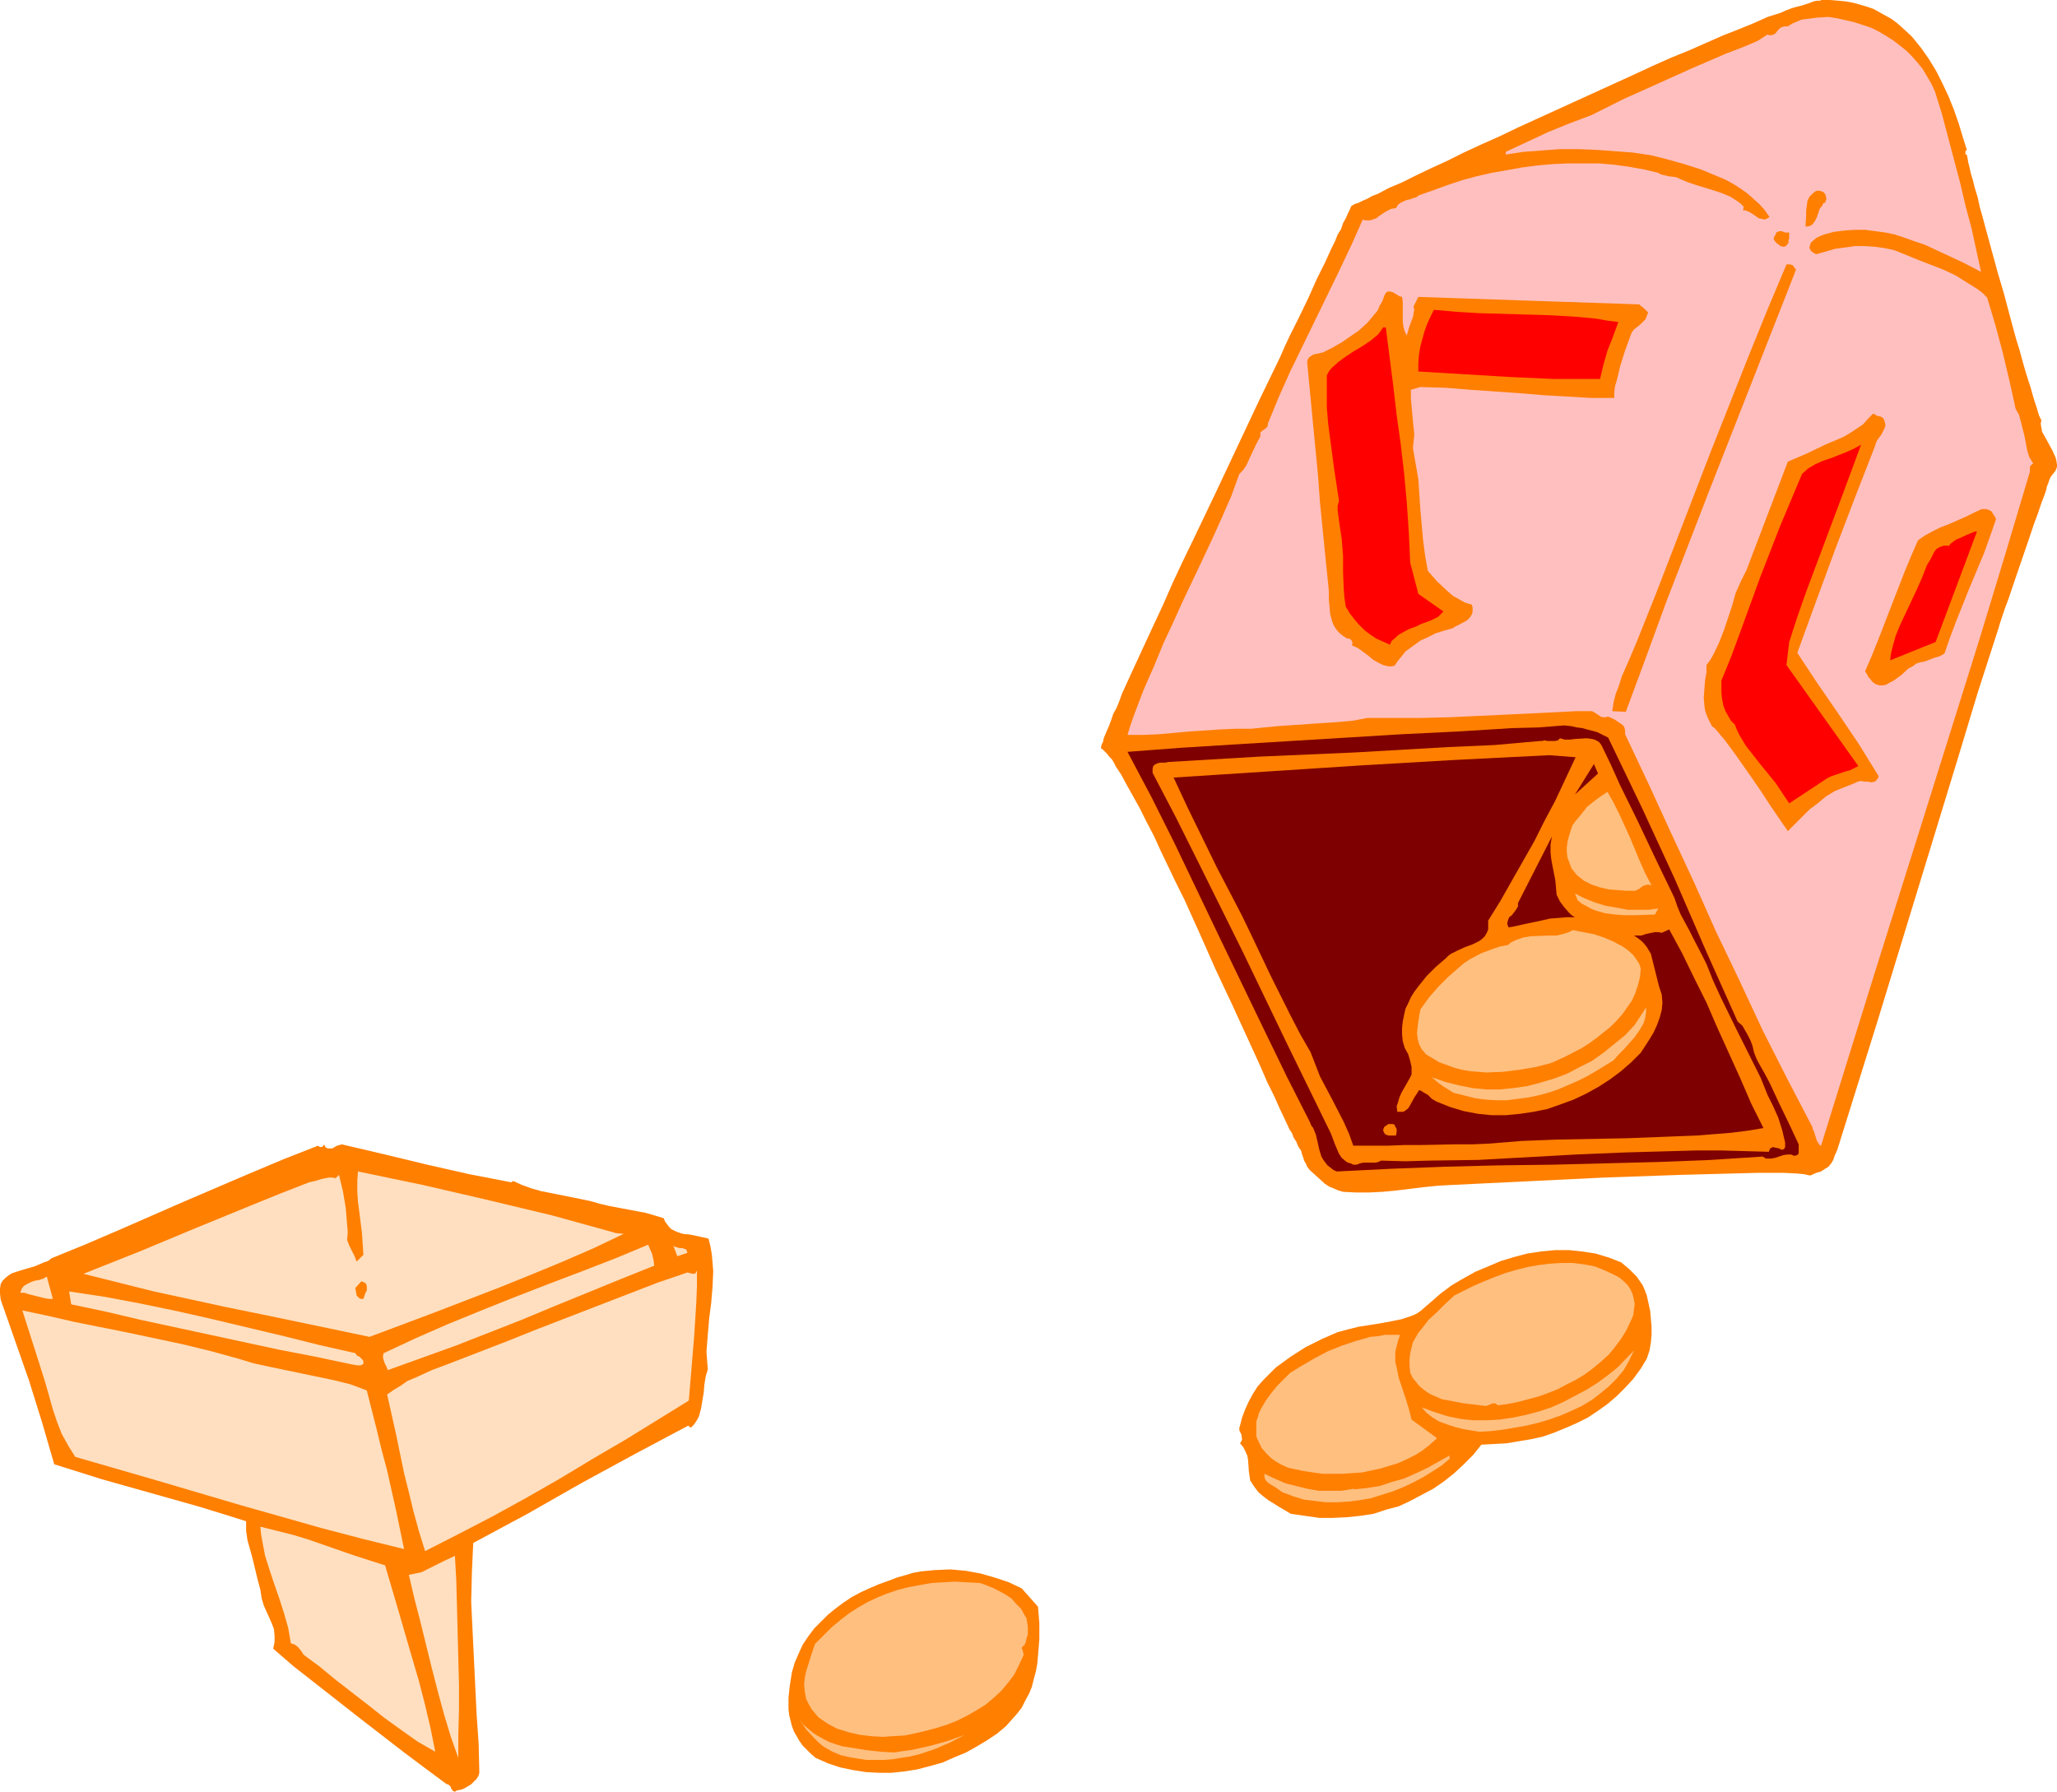 <?xml version="1.0" encoding="UTF-8" standalone="no"?>
<svg
   version="1.0"
   width="129.724mm"
   height="113.001mm"
   id="svg41"
   sodipodi:docname="Dreidl &amp; Gold Coins.wmf"
   xmlns:inkscape="http://www.inkscape.org/namespaces/inkscape"
   xmlns:sodipodi="http://sodipodi.sourceforge.net/DTD/sodipodi-0.dtd"
   xmlns="http://www.w3.org/2000/svg"
   xmlns:svg="http://www.w3.org/2000/svg">
  <sodipodi:namedview
     id="namedview41"
     pagecolor="#ffffff"
     bordercolor="#000000"
     borderopacity="0.25"
     inkscape:showpageshadow="2"
     inkscape:pageopacity="0.0"
     inkscape:pagecheckerboard="0"
     inkscape:deskcolor="#d1d1d1"
     inkscape:document-units="mm" />
  <defs
     id="defs1">
    <pattern
       id="WMFhbasepattern"
       patternUnits="userSpaceOnUse"
       width="6"
       height="6"
       x="0"
       y="0" />
  </defs>
  <path
     style="fill:#ff7f00;fill-opacity:1;fill-rule:evenodd;stroke:none"
     d="m 468.801,35.712 -0.323,0.323 v 0.323 0.323 0.162 h 0.323 l 0.162,0.808 0.162,0.97 0.323,1.293 0.323,1.454 0.485,1.616 0.485,1.939 0.646,2.101 0.485,2.262 0.646,2.262 0.646,2.424 1.454,5.333 1.454,5.333 1.616,5.494 1.454,5.494 1.454,5.333 0.808,2.585 0.646,2.424 0.646,2.262 0.646,2.101 0.646,1.939 0.485,1.778 0.485,1.616 0.485,1.454 0.323,1.131 0.323,0.97 0.323,0.646 0.162,0.323 -0.162,0.808 0.162,0.97 0.162,0.97 0.485,0.808 0.97,1.778 0.97,1.778 0.808,1.778 0.162,0.646 0.162,0.97 v 0.646 l -0.323,0.808 -0.485,0.646 -0.646,0.808 v 0 l -0.162,0.323 -0.162,0.323 -0.162,0.485 -0.162,0.485 -0.323,0.808 -0.162,0.808 -0.323,0.97 -0.808,2.101 -0.808,2.424 -0.97,2.585 -0.97,2.909 -4.04,11.796 -0.97,2.909 -0.97,2.585 -0.808,2.424 -0.323,0.97 -0.323,1.131 -5.01,15.513 -4.686,15.513 -9.534,31.187 -9.534,31.187 -4.848,15.513 -4.848,15.513 -0.646,1.454 -0.323,0.97 -0.485,0.808 -0.646,0.808 -0.808,0.485 -0.97,0.646 -1.131,0.323 -1.454,0.646 -1.454,-0.323 -1.616,-0.162 -3.232,-0.162 h -6.302 l -18.261,0.485 -18.422,0.646 -36.522,1.778 -2.909,0.162 -3.232,0.323 -6.626,0.808 -3.394,0.323 -3.232,0.162 h -3.07 l -3.07,-0.162 -1.131,-0.323 -1.131,-0.485 -1.131,-0.485 -0.97,-0.646 -1.778,-1.616 -1.778,-1.616 -0.646,-0.808 -0.323,-0.808 -0.323,-0.485 -0.162,-0.485 -0.162,-0.485 -0.162,-0.485 -0.162,-0.485 -0.162,-0.646 -0.485,-0.646 -0.323,-0.646 -0.323,-0.808 -0.646,-0.97 -0.323,-0.97 -0.646,-0.97 -1.131,-2.424 -1.293,-2.747 -1.293,-2.909 -1.616,-3.232 -1.454,-3.393 -1.616,-3.555 -1.778,-3.878 -1.778,-3.878 -1.778,-3.878 -3.878,-8.241 -3.717,-8.403 -3.717,-8.241 -1.939,-3.878 -1.939,-4.04 -1.778,-3.717 -1.616,-3.555 -1.778,-3.393 -1.616,-3.232 -1.616,-2.909 -1.454,-2.585 -1.293,-2.424 -1.293,-1.939 -0.485,-0.97 -0.485,-0.808 -0.646,-0.646 -0.485,-0.646 -0.485,-0.485 -0.323,-0.323 -0.323,-0.323 -0.323,-0.162 v -0.323 l 0.162,-0.646 0.323,-0.646 0.162,-0.808 0.323,-0.808 0.485,-1.131 0.485,-1.131 0.485,-1.293 0.485,-1.454 0.808,-1.454 0.646,-1.616 0.646,-1.778 0.808,-1.778 1.778,-3.878 0.97,-2.101 1.939,-4.201 2.101,-4.525 2.262,-4.848 2.262,-5.171 2.424,-5.171 2.586,-5.333 5.171,-10.827 5.171,-10.988 5.171,-10.988 2.586,-5.333 2.424,-5.009 1.131,-2.585 1.131,-2.424 2.424,-4.848 2.101,-4.363 1.939,-4.363 0.97,-1.939 0.97,-1.939 0.808,-1.778 0.808,-1.778 0.808,-1.616 0.646,-1.616 0.808,-1.293 0.485,-1.454 0.646,-1.131 0.485,-1.131 0.485,-0.97 0.323,-0.808 0.808,-0.485 0.97,-0.323 0.97,-0.485 1.131,-0.485 1.131,-0.646 1.293,-0.485 2.747,-1.454 3.07,-1.293 3.232,-1.616 3.717,-1.778 1.778,-0.808 2.101,-0.97 3.878,-1.939 4.202,-1.939 4.363,-1.939 4.363,-2.101 9.211,-4.201 9.211,-4.201 9.211,-4.201 4.525,-2.101 4.363,-1.939 4.363,-1.778 4.04,-1.778 4.04,-1.778 3.717,-1.454 3.555,-1.454 3.232,-1.454 3.07,-0.97 1.454,-0.646 1.293,-0.485 1.131,-0.323 1.293,-0.323 0.97,-0.323 0.97,-0.323 0.808,-0.323 0.808,-0.162 h 0.646 L 434.219,0 h 1.939 l 1.939,0.162 1.778,0.162 1.778,0.323 1.778,0.485 1.616,0.485 1.454,0.485 1.454,0.808 1.454,0.808 1.454,0.808 1.293,0.97 1.293,1.131 2.262,2.101 2.101,2.585 1.939,2.747 1.778,2.909 1.454,2.909 1.454,3.07 1.293,3.232 1.131,3.232 0.97,3.232 z"
     id="path1" />
  <path
     style="fill:#ffbfbf;fill-opacity:1;fill-rule:evenodd;stroke:none"
     d="m 461.206,21.815 1.616,5.171 1.454,5.494 2.909,10.988 1.293,5.494 1.454,5.494 1.131,5.171 1.131,5.171 -4.363,-2.262 -4.525,-2.101 -4.525,-2.101 -2.424,-0.808 -2.262,-0.808 -2.424,-0.808 -2.262,-0.485 -2.424,-0.323 -2.424,-0.323 h -2.424 l -2.424,0.162 -2.586,0.323 -2.424,0.646 -0.323,0.162 -0.485,0.162 -0.97,0.485 -0.97,0.808 -0.323,0.323 -0.162,0.485 -0.162,0.485 v 0.323 l 0.162,0.323 0.162,0.323 0.646,0.485 0.646,0.323 2.262,-0.646 2.262,-0.646 2.424,-0.323 2.262,-0.323 h 2.424 l 2.424,0.162 2.262,0.323 2.262,0.485 5.979,2.424 5.818,2.262 2.747,1.293 2.586,1.616 2.586,1.616 1.293,0.97 1.131,1.131 1.939,6.464 1.778,6.625 1.616,6.787 1.454,6.625 0.808,1.454 0.485,1.778 0.808,3.232 0.323,1.616 0.323,1.778 0.485,1.616 0.97,1.616 -0.323,0.162 -0.323,0.323 -0.162,0.323 v 1.131 l -5.979,20.037 -6.141,20.199 -12.605,40.237 -12.605,40.075 -12.443,40.075 -0.323,-0.162 -0.323,-0.485 -0.323,-0.485 -0.485,-1.454 -0.162,-0.646 -0.323,-0.646 -0.162,-0.646 -5.979,-11.473 -5.818,-11.473 -5.494,-11.796 -5.656,-11.796 -5.333,-11.958 -5.494,-11.796 -5.333,-11.635 -5.494,-11.635 v -0.485 -0.323 l -0.162,-0.808 -0.323,-0.485 -0.646,-0.485 -1.454,-0.97 -1.454,-0.646 -0.646,0.162 h -0.646 l -0.485,-0.162 -0.97,-0.646 -0.485,-0.323 -0.646,-0.323 h -0.646 -3.07 l -3.07,0.162 -3.232,0.162 -3.232,0.162 -6.787,0.323 -6.949,0.323 -6.949,0.323 -6.787,0.162 h -6.464 -6.302 l -3.394,0.646 -3.555,0.323 -7.11,0.485 -7.11,0.485 -3.394,0.323 -3.232,0.323 h -3.717 l -3.717,0.162 -7.272,0.485 -7.11,0.646 -3.717,0.162 h -3.878 l 0.808,-2.585 0.97,-2.747 2.101,-5.494 2.424,-5.494 1.131,-2.747 1.131,-2.747 2.262,-4.848 2.262,-5.009 4.686,-9.857 2.424,-5.171 2.262,-5.009 2.262,-5.171 1.939,-5.333 0.808,-0.808 0.808,-1.131 0.97,-2.101 1.131,-2.424 0.646,-1.293 0.646,-1.131 v -0.646 -0.323 l 0.323,-0.323 0.485,-0.323 0.646,-0.485 0.323,-0.485 v -0.485 l 2.586,-6.302 2.747,-6.141 5.818,-11.958 5.818,-11.958 2.909,-6.141 2.747,-6.141 0.646,0.162 h 0.646 0.485 l 0.485,-0.162 0.97,-0.323 0.808,-0.646 0.97,-0.646 0.808,-0.485 0.97,-0.485 1.131,-0.162 0.485,-0.808 0.646,-0.485 0.646,-0.323 0.808,-0.323 0.808,-0.162 0.808,-0.323 0.646,-0.162 0.646,-0.485 3.232,-1.131 3.555,-1.293 3.394,-1.131 3.555,-0.97 3.555,-0.808 3.717,-0.646 3.555,-0.646 3.717,-0.485 3.717,-0.323 3.555,-0.162 h 3.717 3.717 l 3.555,0.323 3.555,0.485 3.555,0.646 3.394,0.808 0.485,0.323 0.646,0.162 1.293,0.323 1.454,0.162 0.646,0.162 0.646,0.323 1.939,0.808 1.939,0.646 2.101,0.646 2.101,0.646 1.939,0.646 1.939,0.808 1.778,1.131 0.808,0.646 0.646,0.646 -0.162,0.97 0.323,-0.162 0.485,0.162 0.808,0.323 1.454,0.97 0.646,0.485 0.97,0.162 0.323,0.162 0.485,-0.162 0.323,-0.162 0.485,-0.323 -1.131,-1.616 -1.293,-1.454 -1.454,-1.293 -1.454,-1.293 -1.616,-1.131 -1.778,-1.131 -1.778,-0.97 -1.939,-0.808 -3.878,-1.616 -4.04,-1.293 -4.04,-1.131 -3.878,-0.97 -4.363,-0.646 -4.363,-0.323 -4.363,-0.323 -4.363,-0.162 h -4.202 l -4.363,0.323 -4.363,0.323 -4.202,0.646 v -0.646 l 4.848,-2.262 5.171,-2.424 5.171,-2.101 2.586,-0.97 2.586,-0.97 3.878,-1.939 3.878,-1.939 7.918,-3.555 8.242,-3.717 8.242,-3.555 2.586,-0.97 2.424,-0.97 2.586,-1.131 2.262,-1.454 0.485,0.162 h 0.323 l 0.646,-0.162 0.485,-0.323 0.485,-0.646 0.485,-0.485 0.485,-0.323 0.646,-0.162 h 0.485 0.323 l 0.97,-0.646 1.131,-0.485 1.131,-0.485 1.293,-0.162 2.424,-0.323 2.747,-0.162 2.101,0.323 2.101,0.485 2.101,0.485 1.939,0.646 1.939,0.646 1.939,0.97 1.616,0.97 1.778,1.131 1.454,1.131 1.616,1.293 1.293,1.293 1.293,1.454 1.293,1.616 0.97,1.616 1.131,1.939 z"
     id="path2" />
  <path
     style="fill:#ff7f00;fill-opacity:1;fill-rule:evenodd;stroke:none"
     d="m 435.027,48.316 -0.485,0.162 -0.162,0.485 -0.646,0.808 -0.323,0.97 -0.323,0.97 -0.485,0.97 -0.485,0.646 -0.323,0.323 -0.323,0.162 -0.485,0.162 h -0.646 l 0.162,-2.585 v -1.131 l 0.162,-1.293 0.162,-1.131 0.485,-0.97 0.485,-0.485 0.323,-0.323 0.646,-0.485 0.646,-0.162 0.646,0.162 0.485,0.162 0.323,0.323 0.323,0.485 v 0.323 l 0.162,0.485 -0.162,0.485 z"
     id="path3" />
  <path
     style="fill:#ff7f00;fill-opacity:1;fill-rule:evenodd;stroke:none"
     d="m 426.462,55.426 v 1.293 l -0.162,0.646 v 0.485 l -0.323,0.485 -0.323,0.323 -0.485,0.162 -0.808,-0.162 -0.323,-0.323 -0.323,-0.162 -0.646,-0.646 -0.162,-0.323 -0.162,-0.323 0.162,-0.485 0.323,-0.485 0.162,-0.485 0.323,-0.162 0.485,-0.162 h 0.485 l 0.808,0.323 z"
     id="path4" />
  <path
     style="fill:#ff7f00;fill-opacity:1;fill-rule:evenodd;stroke:none"
     d="m 428.078,64.314 -10.342,26.34 -10.342,26.34 -10.181,26.34 -4.848,13.251 -4.848,13.089 -3.232,-0.162 0.323,-2.101 0.485,-1.939 0.808,-2.101 0.646,-2.101 1.778,-4.04 1.778,-4.201 4.525,-11.311 4.363,-11.311 4.363,-11.311 4.363,-11.311 8.888,-22.461 4.525,-11.15 4.686,-11.15 h 0.323 0.485 l 0.646,0.162 0.485,0.646 z"
     id="path5" />
  <path
     style="fill:#ff7f00;fill-opacity:1;fill-rule:evenodd;stroke:none"
     d="m 335.32,79.988 0.485,-1.778 0.646,-1.778 0.323,-0.808 0.162,-0.97 0.162,-0.808 -0.162,-0.808 1.131,-2.262 52.682,1.778 0.485,0.485 0.485,0.323 0.485,0.485 0.646,0.646 -0.323,0.808 -0.323,0.808 -0.646,0.646 -0.646,0.646 -1.454,1.131 -0.485,0.646 -0.323,0.808 -1.293,3.555 -1.131,3.555 -0.808,3.393 -0.485,1.616 -0.162,1.454 v 1.293 h -5.656 l -5.494,-0.323 -5.656,-0.323 -5.818,-0.485 -11.635,-0.808 -5.979,-0.485 -5.979,-0.162 -2.262,0.646 v 2.101 l 0.162,1.778 0.323,3.555 0.162,1.616 0.162,1.616 -0.162,1.616 -0.162,1.616 0.646,3.717 0.646,3.717 0.485,7.272 0.646,7.272 0.485,3.717 0.646,3.555 0.97,1.131 1.131,1.293 2.586,2.424 1.293,1.131 1.454,0.808 1.454,0.808 1.616,0.485 0.162,0.646 v 0.646 0.485 l -0.162,0.485 -0.485,0.808 -0.646,0.646 -1.778,0.97 -0.97,0.485 -0.808,0.485 -1.778,0.485 -2.101,0.646 -1.939,0.97 -1.778,0.808 -1.778,1.293 -1.778,1.293 -1.293,1.616 -0.646,0.808 -0.646,0.97 -0.808,0.162 h -0.646 l -0.646,-0.162 -0.646,-0.162 -1.293,-0.646 -1.131,-0.646 -1.131,-0.97 -2.424,-1.778 -1.454,-0.646 0.162,-0.646 -0.323,-0.646 -0.485,-0.323 h -0.485 l -0.97,-0.646 -0.646,-0.485 -0.646,-0.646 -0.485,-0.646 -0.485,-0.808 -0.323,-0.808 -0.485,-1.778 -0.162,-1.778 -0.162,-1.778 v -1.939 l -0.162,-1.778 -0.646,-6.302 -0.646,-6.464 -0.646,-6.464 -0.485,-6.625 -1.293,-13.412 -1.293,-13.574 0.162,-0.646 0.323,-0.485 0.485,-0.323 0.485,-0.323 2.262,-0.485 2.262,-1.131 2.262,-1.293 2.101,-1.454 2.101,-1.454 1.939,-1.778 1.616,-1.939 0.808,-0.97 0.485,-1.131 0.646,-1.131 0.485,-1.293 0.162,-0.323 0.162,-0.323 0.485,-0.323 h 0.485 l 0.646,0.162 1.131,0.646 0.485,0.323 0.646,0.162 0.162,1.131 v 1.131 3.717 l 0.162,1.131 0.323,1.131 z"
     id="path6" />
  <path
     style="fill:#ff0000;fill-opacity:1;fill-rule:evenodd;stroke:none"
     d="m 385.739,76.756 -1.293,3.555 -1.293,3.232 -0.97,3.393 -0.808,3.393 h -5.656 -5.494 l -10.666,-0.485 -10.666,-0.646 -10.827,-0.646 v -2.101 l 0.162,-1.939 0.323,-1.939 0.485,-1.778 0.485,-1.778 0.646,-1.778 0.808,-1.778 0.808,-1.616 5.333,0.485 5.494,0.323 11.312,0.323 5.494,0.162 5.656,0.323 5.333,0.485 2.747,0.485 z"
     id="path7" />
  <path
     style="fill:#ff0000;fill-opacity:1;fill-rule:evenodd;stroke:none"
     d="m 330.31,78.049 1.778,13.897 0.808,6.948 0.97,6.948 0.808,6.948 0.646,7.11 0.485,7.11 0.323,7.11 1.939,7.433 5.979,4.201 -0.646,0.646 -0.646,0.646 -1.616,0.808 -1.778,0.646 -0.808,0.323 -0.97,0.485 -1.778,0.646 -1.778,0.97 -0.808,0.485 -0.646,0.646 -0.808,0.646 -0.485,0.97 -1.778,-0.808 -1.454,-0.646 -1.454,-0.97 -1.293,-0.97 -1.293,-1.293 -1.131,-1.293 -1.131,-1.454 -0.97,-1.616 -0.323,-2.101 -0.162,-2.101 -0.162,-4.04 v -3.878 l -0.162,-1.939 -0.162,-2.101 -0.323,-2.101 -0.323,-2.262 -0.323,-2.424 v -1.131 l 0.323,-1.131 -1.131,-7.433 -0.97,-7.272 -0.485,-3.717 -0.323,-3.878 v -3.717 -3.878 l 0.485,-0.97 0.646,-0.808 1.616,-1.454 1.778,-1.293 1.939,-1.293 1.939,-1.131 1.939,-1.293 1.778,-1.454 0.646,-0.808 0.646,-0.97 z"
     id="path8" />
  <path
     style="fill:#ff7f00;fill-opacity:1;fill-rule:evenodd;stroke:none"
     d="m 449.247,100.511 0.162,0.97 -0.323,0.808 -0.323,0.646 -0.323,0.646 -0.485,0.646 -0.485,0.646 -0.323,0.646 -0.162,0.646 -4.848,12.443 -4.686,12.281 -4.525,12.281 -4.525,12.443 4.686,7.11 5.01,7.272 5.01,7.433 4.686,7.595 -0.162,0.485 -0.323,0.323 -0.162,0.323 -0.323,0.162 -0.808,0.162 -0.808,-0.162 h -0.808 l -0.808,-0.162 -0.808,0.162 -0.323,0.162 -0.323,0.162 -2.424,0.97 -2.424,0.97 -2.101,1.293 -1.939,1.616 -1.939,1.454 -1.778,1.778 -3.394,3.393 -4.202,-6.141 -2.101,-3.232 -2.101,-3.07 -4.202,-5.979 -2.262,-3.07 -2.424,-2.909 -0.808,-0.646 -0.485,-0.97 -0.485,-0.97 -0.323,-0.808 -0.323,-0.97 -0.162,-1.131 -0.162,-1.939 0.162,-2.101 0.162,-2.101 0.323,-1.778 v -0.97 -0.808 l 0.97,-1.293 0.808,-1.454 1.293,-2.747 1.131,-2.909 0.97,-2.909 0.97,-2.909 0.808,-2.909 1.293,-2.909 1.293,-2.585 9.858,-25.855 4.525,-1.939 4.363,-2.101 3.07,-1.293 1.454,-0.646 1.616,-0.97 1.454,-0.97 1.454,-0.97 1.131,-1.293 1.293,-1.293 0.808,0.485 0.485,0.162 h 0.323 l 0.808,0.485 0.162,0.485 z"
     id="path9" />
  <path
     style="fill:#ff0000;fill-opacity:1;fill-rule:evenodd;stroke:none"
     d="m 443.591,106.005 -4.363,11.796 -4.363,11.635 -4.363,11.635 -2.101,5.979 -1.939,5.979 -0.646,5.494 17.13,24.077 -0.97,0.485 -0.97,0.485 -1.131,0.323 -0.97,0.323 -2.424,0.808 -0.97,0.485 -0.97,0.646 -8.08,5.333 -1.616,-2.424 -1.616,-2.424 -3.555,-4.363 -1.778,-2.262 -1.778,-2.262 -1.454,-2.424 -0.646,-1.293 -0.485,-1.293 -0.97,-0.97 -0.646,-1.131 -0.646,-1.131 -0.485,-1.293 -0.323,-1.616 -0.162,-1.454 v -1.454 -1.454 l 2.424,-5.979 2.262,-6.141 4.525,-12.443 4.848,-12.443 2.586,-6.141 2.586,-6.141 1.454,-1.293 1.616,-0.97 1.778,-0.808 1.939,-0.646 3.717,-1.454 1.778,-0.808 z"
     id="path10" />
  <path
     style="fill:#ff7f00;fill-opacity:1;fill-rule:evenodd;stroke:none"
     d="m 475.75,123.78 -1.454,4.201 -1.454,4.04 -3.394,8.08 -3.232,8.08 -1.454,3.878 -1.293,3.717 -1.131,0.646 -1.131,0.323 -1.293,0.485 -1.293,0.485 -0.97,0.162 -0.97,0.323 -0.808,0.646 -0.97,0.485 -1.778,1.616 -1.778,1.293 -0.97,0.485 -0.808,0.485 -0.808,0.162 h -0.808 l -0.97,-0.323 -0.808,-0.646 -0.323,-0.485 -0.485,-0.485 -0.323,-0.646 -0.485,-0.808 1.616,-3.717 1.616,-4.04 6.141,-15.836 1.616,-3.878 1.616,-3.717 1.616,-1.131 1.778,-0.97 1.939,-0.97 2.101,-0.808 4.04,-1.778 1.939,-0.97 1.778,-0.808 h 0.646 0.485 l 0.485,0.162 0.646,0.323 0.323,0.485 0.323,0.485 0.323,0.485 z"
     id="path11" />
  <path
     style="fill:#ff0000;fill-opacity:1;fill-rule:evenodd;stroke:none"
     d="m 461.367,153.028 -10.827,4.363 0.162,-1.454 0.323,-1.454 0.808,-2.909 1.131,-2.747 1.293,-2.747 2.586,-5.494 1.293,-2.909 1.131,-2.909 0.485,-0.808 0.485,-0.808 0.808,-1.616 0.485,-0.646 0.808,-0.485 0.485,-0.162 0.485,-0.162 h 0.485 0.808 l 0.323,-0.485 0.646,-0.485 0.646,-0.485 0.808,-0.323 1.778,-0.808 1.939,-0.808 h 0.485 z"
     id="path12" />
  <path
     style="fill:#7f0000;fill-opacity:1;fill-rule:evenodd;stroke:none"
     d="m 383.315,175.813 4.04,8.403 4.04,8.403 7.757,16.806 7.434,17.129 7.595,16.967 1.131,0.97 0.646,1.131 0.646,1.131 0.646,1.293 0.485,1.293 0.323,1.454 0.485,1.293 0.646,1.293 1.293,2.262 1.293,2.424 2.262,4.848 2.424,5.009 2.262,4.848 v 0.97 0.485 0.323 0.323 l -0.162,0.323 -0.323,0.162 -0.485,0.162 -0.485,-0.162 -0.323,-0.162 h -0.97 l -0.97,0.162 -0.97,0.323 -0.97,0.323 -0.97,0.162 h -1.131 l -0.323,-0.162 -0.485,-0.323 -12.443,0.808 -12.443,0.485 -12.605,0.323 -12.766,0.323 -12.766,0.162 -12.766,0.323 -12.766,0.485 -12.928,0.646 -0.808,-0.323 -0.808,-0.646 -0.646,-0.485 -0.485,-0.646 -0.485,-0.646 -0.485,-0.808 -0.485,-1.616 -0.808,-3.555 -0.646,-1.616 -0.485,-0.646 -0.323,-0.808 -5.494,-10.827 -5.333,-10.988 -10.827,-22.461 -5.333,-11.15 -5.333,-11.15 -5.494,-10.988 -5.656,-10.665 6.302,-0.485 6.464,-0.485 12.928,-0.808 13.251,-0.808 26.502,-1.616 13.251,-0.646 12.928,-0.808 6.302,-0.162 6.141,-0.485 1.616,0.162 1.454,0.323 1.293,0.162 1.131,0.323 1.293,0.323 1.131,0.323 1.293,0.646 z"
     id="path13" />
  <path
     style="fill:#ff7f00;fill-opacity:1;fill-rule:evenodd;stroke:none"
     d="m 381.699,177.59 2.262,4.686 2.101,4.686 4.363,8.888 4.202,8.888 2.262,4.686 2.262,4.686 0.646,1.939 0.808,1.939 2.101,3.878 0.97,1.939 2.101,4.04 0.97,1.939 1.616,4.04 1.778,3.878 3.717,7.595 1.939,3.878 1.939,3.878 1.939,3.878 1.616,4.04 1.293,2.585 1.293,2.909 0.97,3.07 0.323,1.454 0.323,1.293 v 0.646 0.485 l -0.162,0.323 -0.162,0.162 -0.323,0.162 h -0.162 l -0.646,-0.323 -0.808,-0.162 -0.646,-0.162 -0.323,0.162 -0.323,0.162 -0.162,0.323 -0.162,0.485 -5.818,-0.162 -5.656,-0.162 h -5.656 l -5.818,0.162 -11.474,0.323 -11.635,0.485 -11.635,0.646 -11.635,0.646 -11.635,0.162 -5.656,0.162 -5.818,-0.162 -0.646,0.323 -0.646,0.162 h -1.454 -1.454 l -0.808,0.162 -0.808,0.323 h -0.808 l -0.646,-0.323 -0.646,-0.162 -0.485,-0.323 -0.97,-0.808 -0.646,-0.97 -0.485,-1.131 -0.485,-1.131 -0.485,-1.293 -0.485,-1.293 -10.504,-21.492 -10.504,-21.815 -10.666,-21.492 -5.333,-10.665 -5.494,-10.504 v -0.646 -0.323 l 0.162,-0.646 0.323,-0.323 0.646,-0.323 0.646,-0.162 h 0.646 0.646 l 0.646,-0.162 10.989,-0.646 10.989,-0.646 22.301,-0.97 22.462,-1.293 10.989,-0.485 10.989,-0.97 h 0.485 l 0.485,-0.162 0.646,0.162 h 0.646 1.293 l 0.646,-0.162 0.485,-0.485 1.131,0.323 h 1.131 l 1.454,-0.162 2.586,-0.162 1.293,0.162 0.646,0.162 0.646,0.323 0.485,0.323 z"
     id="path14" />
  <path
     style="fill:#7f0000;fill-opacity:1;fill-rule:evenodd;stroke:none"
     d="m 375.558,180.499 -2.424,5.171 -2.424,5.171 -2.586,4.848 -2.424,4.848 -5.333,9.372 -2.747,4.848 -2.909,4.686 v 1.131 0.97 l -0.323,0.808 -0.485,0.808 -0.646,0.646 -0.646,0.485 -1.616,0.808 -1.778,0.646 -1.778,0.808 -1.616,0.808 -0.646,0.485 -0.646,0.646 -2.262,1.939 -2.262,2.262 -1.939,2.424 -0.97,1.293 -0.808,1.293 -0.646,1.454 -0.646,1.293 -0.323,1.454 -0.323,1.616 -0.162,1.454 v 1.616 l 0.162,1.616 0.485,1.616 0.808,1.454 0.485,1.616 0.323,1.454 v 0.808 0.97 l -0.485,0.97 -0.646,1.131 -1.293,2.262 -0.485,1.131 -0.323,1.131 -0.323,0.97 0.162,1.293 h 0.485 0.485 0.485 l 0.485,-0.323 0.646,-0.485 0.485,-0.808 0.97,-1.778 0.646,-0.97 0.485,-0.808 0.485,0.162 0.485,0.323 1.131,0.646 0.97,0.97 1.131,0.646 3.232,1.293 3.232,0.97 3.394,0.646 3.232,0.323 h 3.394 l 3.394,-0.323 3.232,-0.485 3.232,-0.646 3.232,-1.131 3.07,-1.131 3.07,-1.454 2.909,-1.616 2.747,-1.778 2.586,-1.939 2.424,-2.101 2.262,-2.262 2.101,-3.232 0.97,-1.616 0.808,-1.778 0.646,-1.778 0.485,-1.778 0.162,-1.778 -0.162,-1.939 -0.646,-1.939 -0.485,-1.939 -0.485,-1.939 -0.485,-1.939 -0.485,-1.939 -0.485,-0.808 -0.485,-0.808 -0.646,-0.808 -0.646,-0.646 -0.808,-0.646 -0.97,-0.646 h 0.97 0.808 l 0.97,-0.323 0.646,-0.162 1.616,-0.323 h 0.808 l 0.808,0.162 1.778,-0.808 3.07,5.656 2.909,5.979 2.909,5.817 2.586,5.979 5.494,12.119 2.586,5.979 2.909,5.817 -3.878,0.646 -3.878,0.485 -4.04,0.323 -4.04,0.323 -8.242,0.323 -8.403,0.323 -8.403,0.162 -8.403,0.162 -8.242,0.323 -8.08,0.646 -3.878,0.162 h -3.878 l -8.08,0.162 h -4.04 l -4.04,0.162 h -8.242 l -0.97,-2.747 -1.293,-2.909 -2.747,-5.333 -2.909,-5.494 -1.131,-2.909 -1.131,-2.909 -2.424,-4.201 -2.424,-4.686 -2.262,-4.525 -2.424,-4.848 -4.525,-9.534 -2.262,-4.686 -2.262,-4.363 -3.717,-7.11 -3.394,-6.948 -3.555,-7.272 -3.394,-7.272 22.462,-1.454 22.301,-1.454 22.301,-1.293 22.462,-1.131 z"
     id="path15" />
  <path
     style="fill:#7f0000;fill-opacity:1;fill-rule:evenodd;stroke:none"
     d="m 375.396,189.386 4.525,-7.272 0.97,2.262 z"
     id="path16" />
  <path
     style="fill:#ffbf7f;fill-opacity:1;fill-rule:evenodd;stroke:none"
     d="m 393.657,211.04 -0.646,-0.162 h -0.485 l -0.485,0.162 -0.485,0.162 -0.808,0.646 -0.97,0.485 h -2.101 l -2.101,-0.162 -2.101,-0.162 -2.101,-0.485 -1.939,-0.646 -1.939,-0.97 -0.808,-0.646 -0.808,-0.646 -0.646,-0.808 -0.646,-0.808 -0.485,-1.293 -0.485,-1.293 -0.162,-1.293 v -1.131 l 0.162,-1.293 0.323,-1.293 0.808,-2.585 0.808,-1.131 0.97,-1.131 1.778,-2.262 2.262,-1.778 1.131,-0.808 1.454,-0.97 1.454,2.585 1.293,2.585 2.586,5.656 2.424,5.817 1.293,2.909 z"
     id="path17" />
  <path
     style="fill:#7f0000;fill-opacity:1;fill-rule:evenodd;stroke:none"
     d="m 371.033,213.302 0.808,1.616 0.97,1.293 1.131,1.293 0.646,0.646 0.808,0.485 h -1.939 l -1.939,0.162 -2.101,0.162 -2.101,0.485 -3.878,0.808 -2.101,0.485 -1.778,0.323 -0.162,-0.485 -0.162,-0.323 0.162,-0.808 0.323,-0.808 0.646,-0.485 0.485,-0.646 0.485,-0.646 0.485,-0.808 v -0.323 -0.485 l 8.08,-15.836 v 0 l -0.323,1.939 v 1.778 l 0.162,1.616 0.323,1.778 0.323,1.616 0.323,1.616 0.162,1.778 z"
     id="path18" />
  <path
     style="fill:#ffbf7f;fill-opacity:1;fill-rule:evenodd;stroke:none"
     d="m 395.273,216.534 -0.808,1.454 -4.686,0.162 h -2.424 l -2.424,-0.162 -2.424,-0.323 -2.262,-0.646 -1.131,-0.485 -1.131,-0.646 -0.97,-0.485 -0.97,-0.808 -0.646,-1.616 2.262,1.131 2.424,0.97 2.586,0.808 2.747,0.485 2.586,0.485 h 2.586 2.424 z"
     id="path19" />
  <path
     style="fill:#ffbf7f;fill-opacity:1;fill-rule:evenodd;stroke:none"
     d="m 391.072,230.916 -0.162,1.939 -0.485,1.939 -0.646,1.939 -0.808,1.778 -1.131,1.616 -1.131,1.616 -1.454,1.616 -1.454,1.454 -1.616,1.293 -1.616,1.293 -1.778,1.293 -1.778,1.131 -3.717,1.939 -1.778,0.808 -1.778,0.808 -3.717,0.97 -3.878,0.646 -3.878,0.485 -4.04,0.162 -1.939,-0.162 -1.939,-0.162 -1.939,-0.323 -1.778,-0.485 -1.778,-0.646 -1.778,-0.646 -1.616,-0.97 -1.616,-0.97 -0.485,-0.646 -0.485,-0.485 -0.646,-1.293 -0.323,-1.293 -0.162,-1.293 0.162,-1.454 0.162,-1.454 0.485,-2.747 2.101,-2.909 2.262,-2.585 2.262,-2.262 2.586,-2.262 1.131,-0.97 1.454,-0.97 2.747,-1.454 3.07,-1.131 1.454,-0.485 1.778,-0.323 0.808,-0.646 0.97,-0.485 0.97,-0.323 0.808,-0.323 1.939,-0.323 4.04,-0.162 h 2.101 l 1.939,-0.485 0.97,-0.323 0.97,-0.485 2.424,0.485 2.586,0.485 2.424,0.808 2.262,0.97 2.101,1.131 0.97,0.646 0.97,0.808 0.808,0.808 0.646,0.97 0.646,0.97 z"
     id="path20" />
  <path
     style="fill:#ffbf7f;fill-opacity:1;fill-rule:evenodd;stroke:none"
     d="m 384.608,252.731 -2.101,1.293 -2.101,1.293 -2.262,1.293 -2.262,1.131 -2.262,0.97 -2.262,0.97 -2.424,0.808 -2.424,0.646 -2.424,0.485 -2.424,0.323 -2.586,0.323 h -2.424 l -2.586,-0.162 -2.424,-0.323 -2.586,-0.646 -2.586,-0.646 -1.293,-0.808 -1.293,-0.808 -1.293,-0.97 -1.293,-1.131 3.232,1.131 3.232,0.808 3.232,0.646 3.232,0.323 h 3.232 l 3.232,-0.323 3.394,-0.485 3.07,-0.808 3.232,-0.97 3.07,-1.131 3.07,-1.616 2.909,-1.454 2.747,-1.939 2.586,-2.101 2.586,-2.101 2.262,-2.424 2.747,-4.201 v 1.131 l -0.162,0.97 -0.162,0.808 -0.323,0.97 -0.97,1.616 -1.131,1.616 -2.586,2.909 -1.293,1.293 z"
     id="path21" />
  <path
     style="fill:#ff7f00;fill-opacity:1;fill-rule:evenodd;stroke:none"
     d="m 332.896,269.86 -0.162,0.808 h -0.485 -0.646 -0.646 l -0.485,-0.162 -0.323,-0.162 -0.323,-0.485 -0.162,-0.485 0.162,-0.485 0.162,-0.323 0.485,-0.323 0.485,-0.323 h 0.646 0.323 l 0.485,0.162 0.162,0.485 0.323,0.485 z"
     id="path22" />
  <path
     style="fill:#ff7f00;fill-opacity:1;fill-rule:evenodd;stroke:none"
     d="m 81.446,272.768 10.342,2.424 10.019,2.424 10.019,2.262 5.01,0.97 5.01,0.97 0.485,-0.323 2.101,0.97 2.262,0.808 2.262,0.646 2.424,0.485 2.424,0.485 2.424,0.485 2.424,0.485 2.262,0.485 2.262,0.646 2.101,0.485 8.565,1.616 2.262,0.646 2.101,0.646 0.323,0.808 0.485,0.646 0.485,0.646 0.485,0.485 0.646,0.323 0.646,0.323 1.454,0.485 1.616,0.162 1.616,0.323 1.454,0.323 1.454,0.323 0.485,1.939 0.323,1.939 0.162,1.939 0.162,1.939 -0.162,3.717 -0.323,3.878 -0.485,3.717 -0.323,3.878 -0.323,4.04 0.162,2.101 0.162,2.101 -0.485,1.616 -0.323,1.939 -0.162,1.939 -0.323,1.939 -0.323,1.939 -0.485,1.778 -0.323,0.646 -0.485,0.808 -0.485,0.646 -0.646,0.646 v 0 l -0.646,-0.485 -12.766,6.787 -12.766,6.948 -12.766,7.272 -12.928,6.948 -0.162,3.555 -0.162,3.555 -0.162,6.948 0.323,6.787 0.323,6.625 0.323,6.787 0.323,6.625 0.485,6.948 0.162,6.948 -0.162,0.646 -0.485,0.808 -0.646,0.646 -0.646,0.646 -0.808,0.485 -0.808,0.485 -0.808,0.323 -0.97,0.162 -0.485,0.323 -0.485,-0.162 -0.162,-0.323 -0.323,-0.323 v -0.323 l -0.323,-0.323 -0.323,-0.323 h -0.323 l -5.01,-3.717 -5.171,-3.878 -10.666,-8.241 -10.504,-8.241 -5.171,-4.04 -4.848,-4.201 0.162,-0.808 0.162,-0.808 v -1.454 l -0.162,-1.616 -0.485,-1.293 -1.293,-2.909 -0.646,-1.454 -0.485,-1.616 -0.323,-2.101 -0.646,-2.424 -1.131,-4.686 -0.646,-2.424 -0.646,-2.262 -0.323,-2.262 v -2.262 l -5.656,-1.778 -5.818,-1.778 -11.474,-3.232 -11.474,-3.232 -5.656,-1.778 -5.656,-1.778 -1.454,-5.009 -1.454,-5.009 L 6.949,329.164 3.555,319.468 0.162,309.773 0,308.319 v -1.131 l 0.162,-1.131 0.485,-0.808 0.646,-0.646 0.808,-0.646 0.808,-0.485 0.97,-0.323 2.101,-0.646 2.262,-0.646 2.262,-0.97 0.97,-0.323 0.808,-0.646 7.918,-3.232 7.918,-3.393 7.757,-3.393 7.757,-3.393 7.918,-3.393 7.918,-3.393 8.08,-3.393 8.242,-3.232 0.485,0.323 h 0.323 l 0.323,-0.162 0.162,-0.162 0.162,-0.323 0.162,0.323 0.162,0.323 0.485,0.323 h 0.485 0.646 l 1.131,-0.646 0.646,-0.162 z"
     id="path23" />
  <path
     style="fill:#ffdfbf;fill-opacity:1;fill-rule:evenodd;stroke:none"
     d="m 146.894,293.937 1.778,0.162 -7.11,3.393 -7.434,3.232 -7.434,3.07 -7.595,3.07 -15.514,5.979 -15.514,5.817 -16.968,-3.555 -8.565,-1.778 -8.726,-1.778 -17.13,-3.717 -8.403,-2.101 -8.403,-2.101 13.413,-5.333 13.574,-5.656 13.413,-5.494 6.787,-2.747 6.626,-2.585 1.454,-0.323 1.616,-0.485 1.616,-0.323 h 0.808 l 0.808,0.162 0.808,-0.808 0.97,4.04 0.646,3.878 0.162,1.939 0.162,1.939 0.162,1.939 -0.162,1.778 0.485,1.293 1.293,2.585 0.485,1.293 1.616,-1.616 -0.162,-2.424 -0.162,-2.585 -0.646,-5.171 -0.323,-2.424 -0.162,-2.585 v -2.424 l 0.162,-2.262 15.514,3.232 15.352,3.555 15.514,3.717 7.595,2.101 z"
     id="path24" />
  <path
     style="fill:#ffdfbf;fill-opacity:1;fill-rule:evenodd;stroke:none"
     d="m 155.944,301.693 -8.08,3.232 -7.918,3.232 -7.918,3.232 -7.757,3.232 -15.675,6.141 -8.08,2.909 -8.08,2.909 -0.323,-0.808 -0.485,-0.97 -0.323,-1.131 v -0.646 l 0.162,-0.485 7.595,-3.555 7.757,-3.393 7.918,-3.232 8.08,-3.232 7.918,-3.07 8.08,-3.07 7.918,-3.07 7.757,-3.232 0.485,1.131 0.485,1.131 0.323,1.454 z"
     id="path25" />
  <path
     style="fill:#ffdfbf;fill-opacity:1;fill-rule:evenodd;stroke:none"
     d="m 163.862,298.623 -2.424,0.808 -0.97,-2.585 0.323,0.323 0.646,0.162 0.485,0.162 h 0.646 l 0.485,0.162 0.485,0.162 0.162,0.323 z"
     id="path26" />
  <path
     style="fill:#ff7f00;fill-opacity:1;fill-rule:evenodd;stroke:none"
     d="m 392.526,308.803 0.808,3.717 0.162,1.939 0.162,1.778 v 1.939 l -0.162,1.778 -0.323,1.939 -0.646,1.939 -1.454,2.424 -1.778,2.424 -1.939,2.101 -1.939,1.939 -2.262,1.939 -2.262,1.616 -2.424,1.616 -2.586,1.293 -2.586,1.131 -2.747,1.131 -2.747,0.97 -2.909,0.646 -2.909,0.485 -2.909,0.485 -2.909,0.162 -3.07,0.162 -1.939,2.424 -2.262,2.262 -2.262,2.101 -2.424,1.939 -2.586,1.778 -2.747,1.454 -2.747,1.454 -2.747,1.293 -3.07,0.808 -2.909,0.97 -3.232,0.485 -3.07,0.323 -3.394,0.162 h -3.232 l -3.394,-0.485 -3.394,-0.485 -2.747,-1.616 -2.586,-1.616 -1.293,-0.97 -1.131,-0.97 -0.97,-1.293 -0.97,-1.454 -0.323,-2.262 -0.162,-2.424 -0.162,-1.131 -0.485,-1.131 -0.485,-0.97 -0.808,-0.97 0.323,-0.485 0.162,-0.485 -0.162,-1.131 -0.485,-0.97 v -0.646 l 0.162,-0.485 0.485,-1.939 0.808,-2.101 0.808,-1.778 0.97,-1.778 1.131,-1.778 1.454,-1.616 1.454,-1.454 1.454,-1.454 1.778,-1.293 1.778,-1.293 1.778,-1.131 1.778,-1.131 3.878,-1.939 3.717,-1.616 2.424,-0.646 2.586,-0.646 5.171,-0.808 2.586,-0.485 2.424,-0.485 2.424,-0.808 1.131,-0.485 0.97,-0.646 2.424,-2.101 2.424,-2.101 2.586,-1.939 2.747,-1.616 2.909,-1.616 3.07,-1.293 3.07,-1.293 3.232,-0.97 3.07,-0.808 3.232,-0.485 3.394,-0.323 h 3.232 l 3.07,0.323 3.232,0.485 3.232,0.97 2.909,1.131 1.939,1.616 1.778,1.778 1.454,2.101 0.485,1.131 z"
     id="path27" />
  <path
     style="fill:#ffbf7f;fill-opacity:1;fill-rule:evenodd;stroke:none"
     d="m 387.032,305.41 0.97,0.97 0.646,0.97 0.485,1.131 0.323,1.293 0.162,1.131 -0.162,1.293 -0.162,1.293 -0.485,1.131 -1.131,2.424 -1.293,2.101 -1.454,1.939 -1.454,1.778 -1.778,1.616 -1.939,1.616 -1.939,1.454 -2.101,1.293 -2.262,1.131 -2.101,1.131 -2.424,0.97 -2.262,0.808 -2.424,0.646 -2.424,0.646 -2.424,0.485 -2.424,0.323 -0.323,-0.323 -0.323,-0.162 h -0.323 l -0.646,0.162 -0.323,0.162 -0.808,0.323 -2.586,-0.323 -2.747,-0.323 -2.586,-0.485 -2.586,-0.485 -1.131,-0.485 -1.131,-0.485 -0.97,-0.485 -1.131,-0.808 -0.97,-0.808 -0.808,-0.97 -0.808,-0.97 -0.646,-1.293 -0.162,-1.778 v -1.454 l 0.162,-1.454 0.323,-1.293 0.323,-1.293 0.646,-1.131 0.646,-1.131 0.808,-0.97 1.616,-2.101 2.101,-1.939 1.939,-1.939 2.101,-1.939 2.262,-1.131 2.262,-1.131 2.586,-1.131 2.424,-0.97 2.586,-0.97 2.747,-0.808 2.586,-0.646 2.747,-0.485 2.747,-0.323 2.586,-0.162 h 2.747 l 2.586,0.323 2.586,0.485 2.424,0.97 2.424,1.131 1.131,0.646 z"
     id="path28" />
  <path
     style="fill:#ffdfbf;fill-opacity:1;fill-rule:evenodd;stroke:none"
     d="m 164.185,333.85 -7.595,4.686 -7.595,4.686 -7.757,4.525 -7.757,4.686 -7.918,4.525 -7.918,4.363 -8.08,4.201 -8.242,4.201 -1.454,-4.686 -1.293,-4.686 -1.131,-4.686 -1.131,-4.525 -1.939,-9.372 -2.101,-9.372 1.616,-1.131 1.616,-0.97 1.616,-1.131 1.939,-0.808 3.878,-1.778 3.878,-1.454 14.221,-5.494 7.272,-2.909 7.11,-2.747 14.221,-5.494 7.11,-2.747 7.11,-2.424 0.646,0.162 0.646,0.162 h 0.323 l 0.323,-0.162 0.162,-0.323 0.162,-0.323 v 3.878 l -0.162,3.878 -0.485,7.756 -0.323,3.878 -0.323,3.878 z"
     id="path29" />
  <path
     style="fill:#ffdfbf;fill-opacity:1;fill-rule:evenodd;stroke:none"
     d="m 12.605,309.611 h -0.97 l -0.97,-0.162 -1.939,-0.485 -1.939,-0.485 -0.97,-0.323 H 4.848 l 0.162,-0.485 0.162,-0.485 0.485,-0.646 0.808,-0.485 0.97,-0.485 0.97,-0.323 0.97,-0.162 0.97,-0.323 0.808,-0.485 z"
     id="path30" />
  <path
     style="fill:#ff7f00;fill-opacity:1;fill-rule:evenodd;stroke:none"
     d="m 86.618,309.611 h -0.646 l -0.323,-0.162 -0.323,-0.323 -0.323,-0.323 -0.162,-0.97 -0.162,-0.808 1.454,-1.616 0.808,0.323 0.323,0.323 0.162,0.485 v 0.485 0.646 l -0.323,0.485 z"
     id="path31" />
  <path
     style="fill:#ffdfbf;fill-opacity:1;fill-rule:evenodd;stroke:none"
     d="m 84.678,322.539 0.485,0.646 0.485,0.162 0.323,0.323 0.485,0.485 0.162,0.323 v 0.646 l -0.323,0.162 -0.323,0.162 h -0.808 l -0.97,-0.162 -0.808,-0.162 -8.403,-1.778 -8.403,-1.616 -16.483,-3.555 -16.483,-3.555 -8.242,-1.939 -8.403,-1.778 -0.485,-3.07 8.565,1.293 8.565,1.616 8.565,1.778 8.565,1.939 16.968,4.04 8.403,2.101 z"
     id="path32" />
  <path
     style="fill:#ffdfbf;fill-opacity:1;fill-rule:evenodd;stroke:none"
     d="m 56.722,323.831 3.717,1.131 3.717,0.808 3.878,0.808 3.878,0.808 3.878,0.808 3.878,0.808 3.878,0.97 3.878,1.454 2.424,9.534 1.131,4.686 1.293,4.848 2.101,9.372 0.97,4.686 0.97,4.686 -9.858,-2.424 -9.858,-2.585 -19.392,-5.494 -19.715,-5.817 -19.554,-5.656 -0.808,-1.293 -0.808,-1.293 -1.616,-2.909 -1.131,-2.909 -0.97,-2.909 -1.778,-6.302 -0.97,-3.07 -0.97,-3.07 -3.555,-11.15 6.141,1.293 6.302,1.454 12.928,2.585 12.928,2.747 6.626,1.616 z"
     id="path33" />
  <path
     style="fill:#ffbf7f;fill-opacity:1;fill-rule:evenodd;stroke:none"
     d="m 333.704,318.176 -0.485,1.454 -0.323,1.293 -0.323,1.293 v 1.293 1.131 l 0.323,1.293 0.485,2.424 0.808,2.424 0.808,2.424 0.808,2.585 0.646,2.585 5.979,4.363 v 0.162 l -1.616,1.454 -1.616,1.293 -1.778,1.131 -1.939,0.97 -2.101,0.97 -2.101,0.646 -2.101,0.646 -2.262,0.485 -2.262,0.485 -2.424,0.162 -2.262,0.162 h -2.424 -2.262 l -2.262,-0.323 -2.262,-0.323 -2.262,-0.485 -1.454,-0.323 -1.454,-0.646 -1.454,-0.808 -1.131,-0.808 -1.131,-1.131 -1.131,-1.293 -0.646,-1.293 -0.646,-1.454 v -1.293 -1.131 -1.131 l 0.323,-0.97 0.323,-1.131 0.485,-0.97 1.131,-1.939 1.293,-1.778 1.454,-1.778 3.07,-3.07 2.909,-1.778 3.07,-1.778 3.07,-1.616 3.232,-1.293 3.394,-1.131 1.778,-0.485 1.616,-0.485 1.778,-0.162 1.778,-0.323 h 1.778 z"
     id="path34" />
  <path
     style="fill:#ffbf7f;fill-opacity:1;fill-rule:evenodd;stroke:none"
     d="m 352.611,341.283 -3.878,-0.646 -1.939,-0.485 -1.939,-0.646 -1.778,-0.646 -1.616,-0.97 -1.454,-1.131 -1.131,-1.293 3.07,1.131 3.07,0.97 3.07,0.646 3.07,0.323 h 3.232 l 3.07,-0.162 3.232,-0.485 3.07,-0.646 3.07,-0.808 2.909,-0.97 2.909,-1.293 2.747,-1.454 2.747,-1.454 2.586,-1.616 2.424,-1.778 2.424,-1.939 3.878,-4.04 -1.131,2.424 -1.293,2.262 -1.616,1.939 -1.939,1.939 -1.939,1.616 -2.101,1.616 -2.424,1.454 -2.424,1.131 -2.586,1.131 -2.747,0.97 -2.747,0.808 -2.747,0.646 -2.747,0.485 -2.909,0.485 -2.747,0.323 z"
     id="path35" />
  <path
     style="fill:#ffbf7f;fill-opacity:1;fill-rule:evenodd;stroke:none"
     d="m 345.5,347.747 -1.939,1.616 -2.262,1.454 -2.101,1.293 -2.424,1.293 -2.424,1.131 -2.424,0.97 -2.586,0.808 -2.586,0.808 -2.747,0.485 -2.586,0.323 -2.747,0.162 h -2.586 l -2.747,-0.323 -2.586,-0.323 -2.586,-0.808 -2.586,-0.97 -0.646,-0.485 -0.646,-0.485 -0.808,-0.485 -0.808,-0.485 -0.646,-0.485 -0.485,-0.646 -0.162,-0.646 v -0.323 -0.323 l 2.424,1.131 2.586,1.131 2.586,0.646 2.586,0.646 2.747,0.485 h 2.747 2.747 l 2.909,-0.485 v 0.162 l 3.07,-0.323 3.07,-0.485 2.909,-0.97 2.909,-0.808 2.909,-1.293 2.747,-1.293 2.586,-1.454 2.586,-1.454 z"
     id="path36" />
  <path
     style="fill:#ffdfbf;fill-opacity:1;fill-rule:evenodd;stroke:none"
     d="m 91.789,373.117 3.232,10.988 3.232,11.15 1.616,5.494 1.454,5.656 1.293,5.494 1.131,5.656 -4.202,-2.424 -3.878,-2.747 -4.04,-2.909 -3.878,-3.07 -7.918,-6.141 -3.717,-3.07 -3.717,-2.747 -0.646,-0.97 -0.646,-0.808 -0.808,-0.646 -0.97,-0.323 -0.646,-3.717 -0.97,-3.393 -1.131,-3.555 -1.131,-3.232 -1.131,-3.393 -1.131,-3.555 -0.646,-3.393 -0.323,-1.778 -0.162,-1.778 3.878,0.97 3.878,0.97 3.717,1.131 3.717,1.293 7.434,2.585 3.555,1.131 z"
     id="path37" />
  <path
     style="fill:#ffdfbf;fill-opacity:1;fill-rule:evenodd;stroke:none"
     d="m 108.433,370.855 0.323,5.817 0.162,5.979 0.323,12.604 0.162,6.302 v 6.141 l -0.162,5.817 v 2.747 2.747 l -1.778,-5.009 -1.616,-5.333 -1.454,-5.333 -1.454,-5.656 -2.747,-11.15 -1.454,-5.656 -1.293,-5.494 1.616,-0.323 1.454,-0.323 1.293,-0.646 1.293,-0.646 2.586,-1.293 z"
     id="path38" />
  <path
     style="fill:#ff7f00;fill-opacity:1;fill-rule:evenodd;stroke:none"
     d="m 247.409,382.974 0.323,3.878 v 3.878 l -0.323,3.878 -0.162,1.939 -0.323,1.778 -0.485,1.778 -0.485,1.939 -0.646,1.616 -0.97,1.778 -0.808,1.616 -1.131,1.454 -1.293,1.454 -1.293,1.454 -2.101,1.778 -2.424,1.616 -2.424,1.454 -2.586,1.454 -2.747,1.131 -2.909,1.293 -2.909,0.808 -3.07,0.808 -3.07,0.485 -3.07,0.323 h -3.07 l -3.07,-0.162 -3.07,-0.485 -3.07,-0.646 -2.909,-0.97 -2.909,-1.293 -1.131,-0.97 -0.97,-0.97 -0.97,-0.97 -0.808,-1.131 -0.646,-1.131 -0.646,-1.131 -0.485,-1.293 -0.323,-1.293 -0.323,-1.293 -0.162,-1.454 v -1.293 -1.454 l 0.323,-2.909 0.485,-3.07 0.646,-2.262 0.97,-2.262 0.97,-2.101 1.293,-1.939 1.454,-1.939 1.616,-1.616 1.616,-1.616 1.778,-1.454 1.939,-1.454 1.939,-1.293 2.101,-1.131 2.101,-0.97 2.262,-0.97 2.262,-0.808 2.101,-0.808 2.262,-0.646 1.616,-0.485 1.778,-0.323 1.616,-0.162 1.778,-0.162 3.717,-0.162 3.555,0.323 3.555,0.646 3.394,0.97 3.394,1.131 3.07,1.454 z"
     id="path39" />
  <path
     style="fill:#ffbf7f;fill-opacity:1;fill-rule:evenodd;stroke:none"
     d="m 244.177,384.913 0.485,0.808 0.162,0.97 0.162,0.97 v 0.97 0.97 l -0.323,0.97 -0.162,0.808 -0.323,0.808 -0.323,0.162 -0.162,0.162 -0.162,0.323 0.162,0.323 0.162,0.646 0.162,0.646 -1.131,2.424 -1.131,2.262 -1.454,1.939 -1.616,1.939 -1.939,1.778 -1.939,1.616 -2.101,1.293 -2.262,1.293 -2.262,1.131 -2.424,0.97 -2.586,0.808 -2.424,0.646 -2.747,0.646 -2.424,0.485 -2.747,0.162 -2.424,0.162 -2.747,-0.162 -2.747,-0.323 -2.747,-0.646 -2.586,-0.808 -1.293,-0.646 -1.131,-0.646 -0.97,-0.646 -1.131,-0.808 -0.808,-0.97 -0.808,-0.97 -0.646,-1.131 -0.646,-1.293 -0.323,-1.778 -0.162,-1.616 0.162,-1.616 0.323,-1.616 0.485,-1.454 0.485,-1.616 1.131,-3.393 1.939,-1.939 1.939,-1.939 2.101,-1.778 2.101,-1.616 2.262,-1.454 2.262,-1.293 2.424,-1.131 2.424,-0.97 2.424,-0.808 2.586,-0.646 2.586,-0.485 2.747,-0.485 2.747,-0.162 2.909,-0.162 2.747,0.162 3.07,0.162 1.454,0.485 1.616,0.646 1.616,0.808 1.454,0.808 1.454,0.97 1.131,1.293 1.131,1.131 z"
     id="path40" />
  <path
     style="fill:#ffbf7f;fill-opacity:1;fill-rule:evenodd;stroke:none"
     d="m 213.15,417.717 2.101,-0.323 2.262,-0.323 4.363,-0.97 4.04,-1.131 4.04,-1.454 -3.394,1.778 -3.717,1.616 -1.939,0.646 -1.939,0.646 -2.101,0.485 -2.101,0.323 -1.939,0.323 -2.101,0.162 h -2.101 -2.101 l -2.101,-0.323 -1.939,-0.323 -2.101,-0.485 -1.939,-0.808 -1.131,-0.646 -1.131,-0.646 -1.131,-0.97 -0.97,-0.97 -1.939,-2.101 -1.616,-2.424 0.97,1.293 1.131,0.97 1.131,0.97 1.293,0.808 1.454,0.808 1.293,0.646 1.454,0.485 1.616,0.485 3.07,0.485 3.07,0.485 3.07,0.323 z"
     id="path41" />
</svg>
